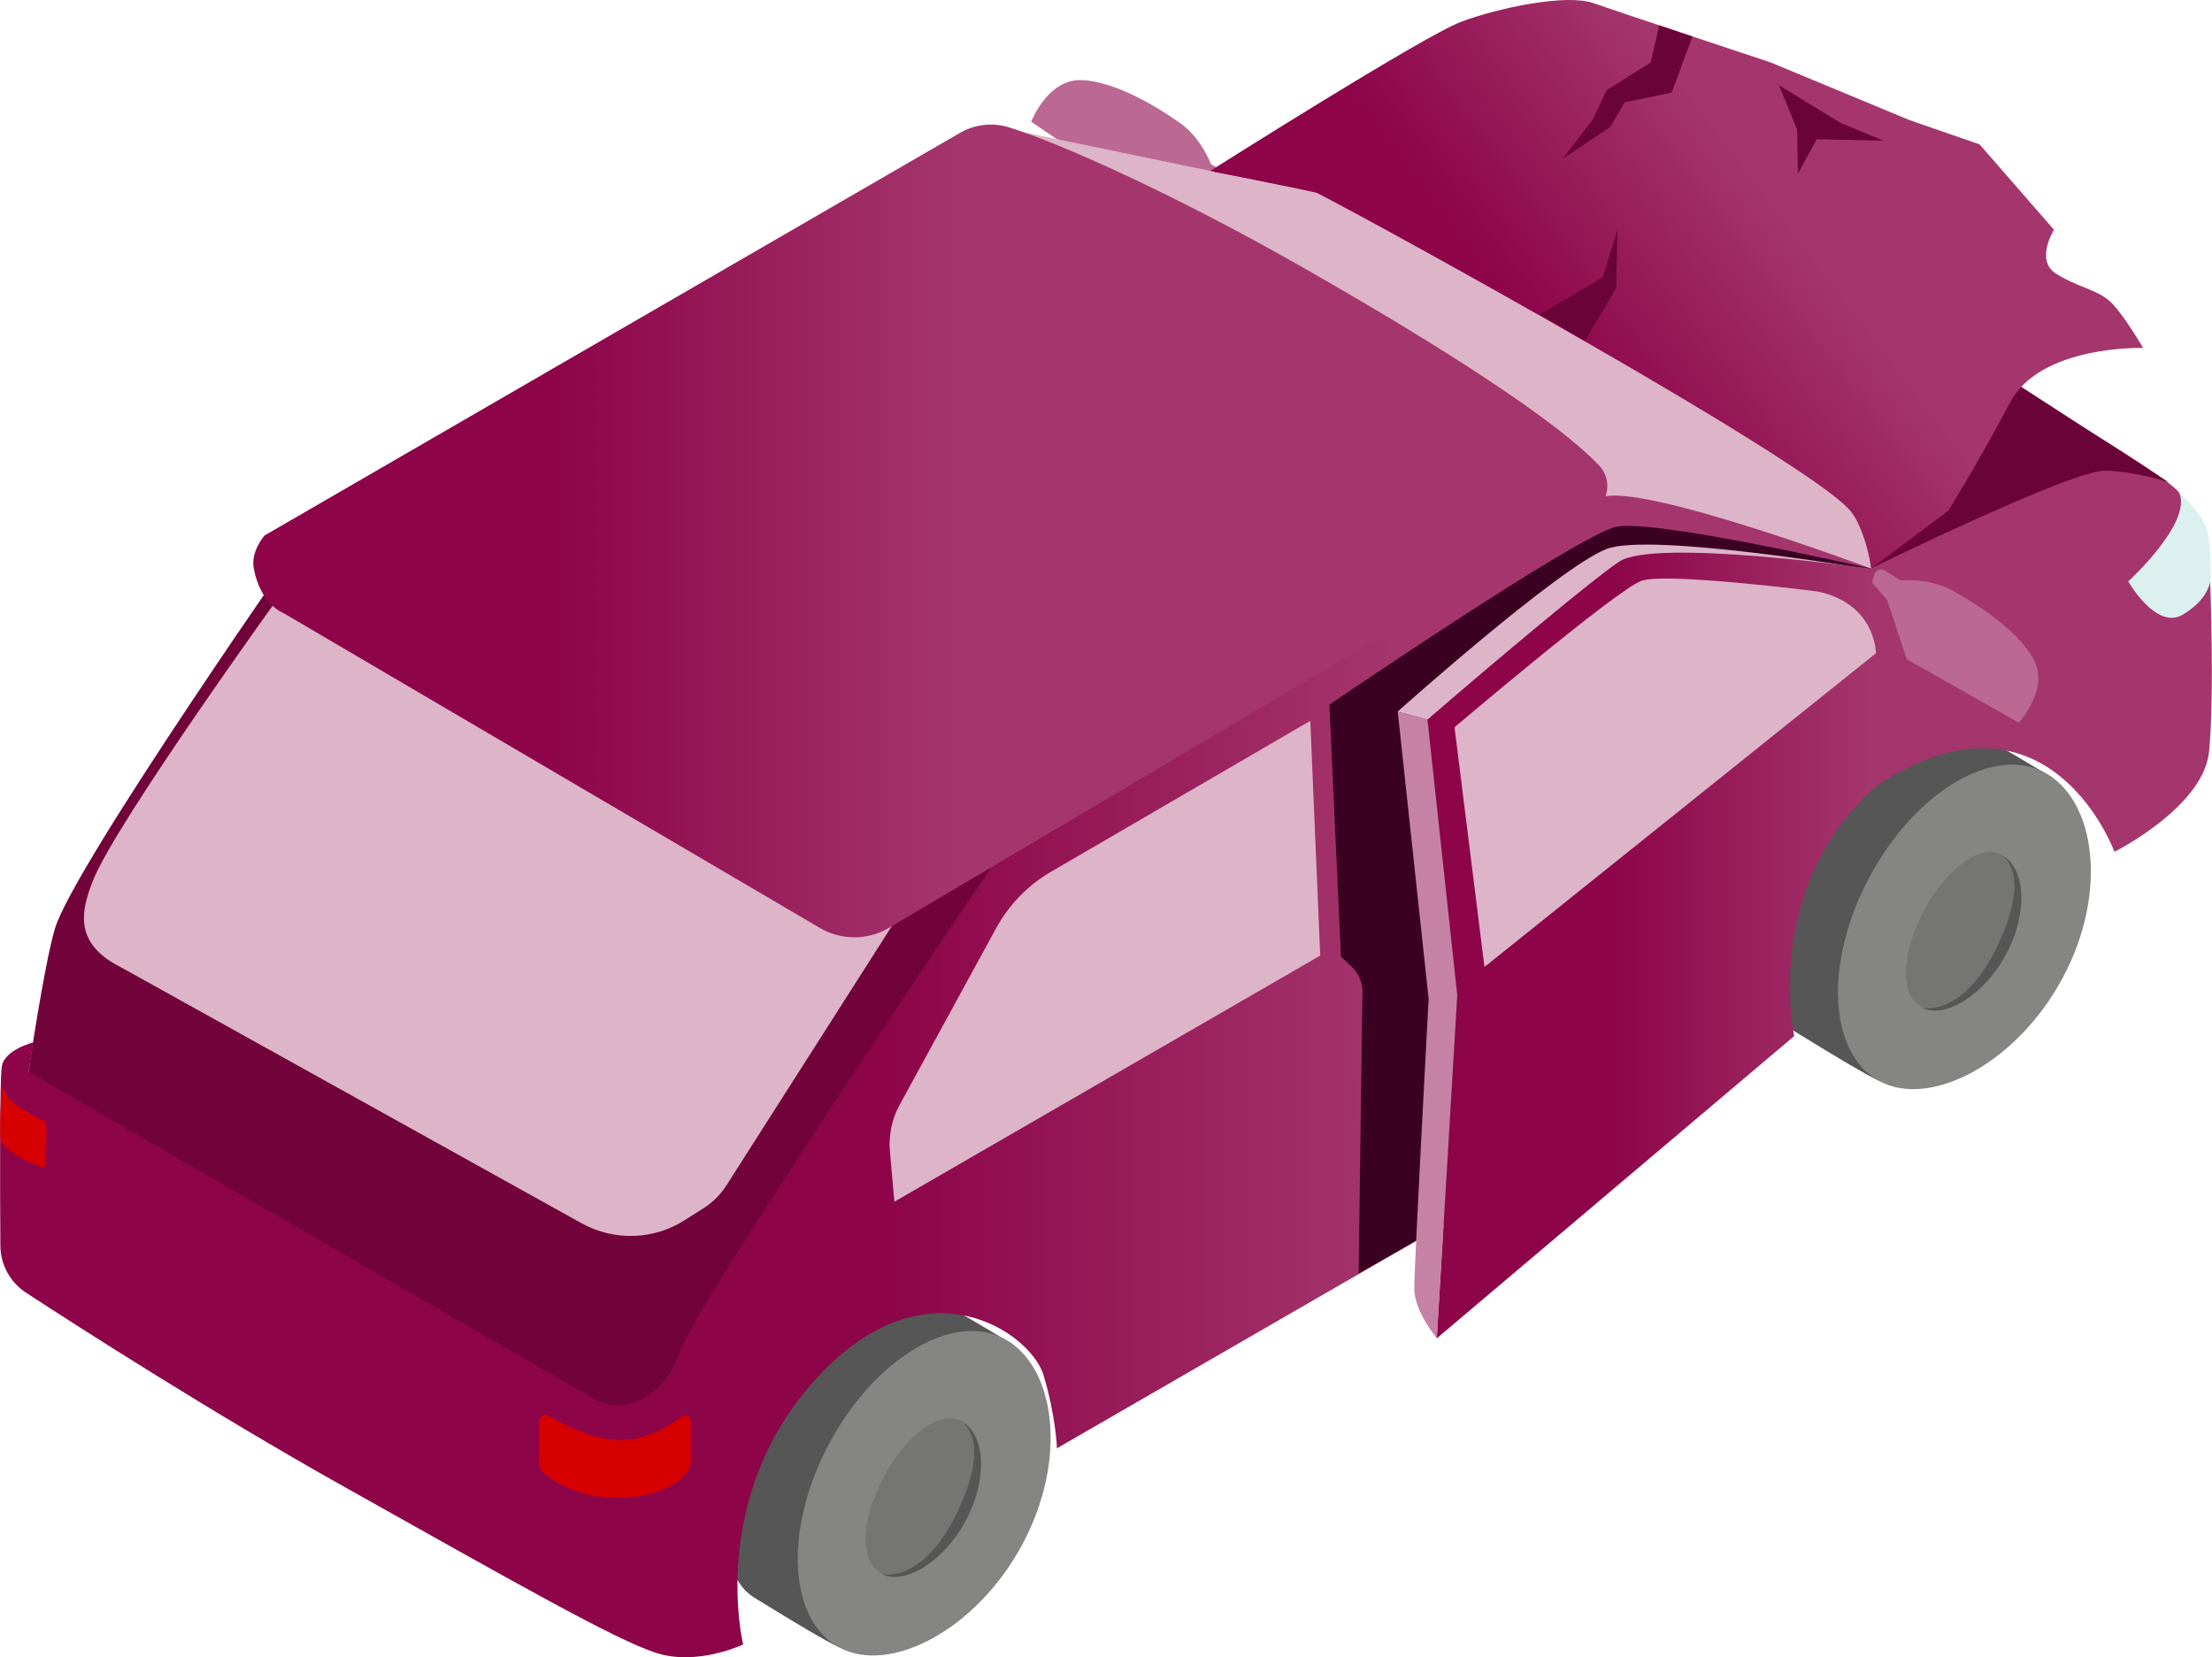 <?xml version="1.0" encoding="UTF-8"?>
<svg id="b" data-name="Ebene 2" xmlns="http://www.w3.org/2000/svg" xmlns:xlink="http://www.w3.org/1999/xlink" viewBox="0 0 120.4 90.22">
  <defs>
    <linearGradient id="d" data-name="Unbenannter Verlauf 28" x1=".01" y1="47.35" x2="120.4" y2="47.35" gradientUnits="userSpaceOnUse">
      <stop offset=".4" stop-color="#8d0449"/>
      <stop offset=".63" stop-color="#a4366d"/>
    </linearGradient>
    <linearGradient id="e" data-name="Unbenannter Verlauf 10" x1="13.79" y1="28.9" x2="87.49" y2="28.9" gradientUnits="userSpaceOnUse">
      <stop offset=".22" stop-color="#8d0449"/>
      <stop offset=".52" stop-color="#a4366d"/>
    </linearGradient>
    <linearGradient id="f" data-name="Unbenannter Verlauf 10" x1="67.43" y1="-20.93" x2="106.05" y2="-51.75" gradientTransform="translate(7.94 45.56) rotate(1.36)" xlink:href="#e"/>
    <linearGradient id="g" data-name="Unbenannter Verlauf 29" x1="77.7" y1="51.46" x2="102.27" y2="51.46" gradientUnits="userSpaceOnUse">
      <stop offset=".4" stop-color="#8d0449"/>
      <stop offset=".98" stop-color="#a4366d"/>
    </linearGradient>
  </defs>
  <g id="c" data-name="mittlere Insel">
    <g>
      <path d="M66.35,10.34l-1.03-.27-3.39.48-5.8-3.92s.88-2.34,2.75-2.27,4.24,1.54,5.38,2.36,1.65,2.21,1.65,2.21l.87.54c.21.13.24.43.06.6l-.22.21c-.08.07-.18.1-.28.07Z" style="fill: #bb6892;"/>
      <path d="M118.64,26.86s1.3,1.1,1.52,2.11.15,2.66.15,2.66l-.75,2.9s-3.64-.08-3.78-.36-1.51-2.74-1.42-2.79,2.46-1.89,2.46-1.89l1.82-2.63Z" style="fill: #dbf0ef;"/>
      <path d="M1.55,58.35s.85-5.82,1.44-7.8c1.03-3.45,14.02-21.99,14.02-21.99,0,0,9.52,5.78,13.79,8.2,8.55,4.84,23.99,9.08,23.99,9.08l-12.98,24.09-4.31,5.22s-3.78,2.8-4.24,2.8S2.23,61.68,2.23,61.68l-.68-3.33Z" style="fill: #71033a;"/>
      <path d="M53.84,6.81l12.26,2.54,5.46.61s7.63,1.91,15.83,6.98c8.2,5.07,15.2,10.13,15.2,10.13l2.46,5.89s-15.3-3.74-20.26-2.88-4.31.54-4.31.54L53.84,6.81Z" style="fill: #ddb4c8;"/>
      <g>
        <path d="M111.76,42.36s-3.21-1.94-4.36-2.54c-1.46-.76-7.44-.58-10.8,8.24-1.47,3.84-.43,6.25.26,7.28.22.34.52.62.86.83,5.33,3.29,4.71,2.67,4.71,2.67l9.34-16.49Z" style="fill: #565656;"/>
        <path d="M101.75,47.76c-2.48,4.64-2.23,9.61.56,11.1,2.79,1.49,7.49-1,9.97-5.64,2.48-4.64,1.79-9.68-1-11.17-2.79-1.49-7.06,1.07-9.53,5.71Z" style="fill: #858584;"/>
        <path d="M104.72,49.59c-1.22,2.28-1.36,4.56-.13,5.21,1.22.65,3.4-.64,4.61-2.92,1.22-2.28,1.02-4.68-.21-5.34-1.22-.65-3.06.77-4.28,3.05Z" style="fill: #757573;"/>
        <path d="M108.77,51.41c-1.95,4.09-4.18,3.44-4.18,3.44,1.22.65,3.4-.64,4.61-2.92,1.22-2.28,1.02-4.68-.21-5.34,0,0,1.62.95-.23,4.82Z" style="fill: #565656;"/>
      </g>
      <g>
        <path d="M55.14,73.19s-3.21-1.94-4.36-2.54c-1.46-.76-7.44-.58-10.8,8.24-1.47,3.84-.43,6.25.26,7.28.22.34.52.62.86.83,5.33,3.29,4.71,2.67,4.71,2.67l9.34-16.49Z" style="fill: #565656;"/>
        <path d="M45.13,78.59c-2.48,4.64-2.23,9.61.56,11.1,2.79,1.49,7.49-1,9.97-5.64,2.48-4.64,1.79-9.68-1-11.17-2.79-1.49-7.06,1.07-9.53,5.71Z" style="fill: #858584;"/>
        <path d="M48.1,80.42c-1.22,2.28-1.36,4.56-.13,5.21s3.4-.64,4.61-2.92c1.22-2.28,1.02-4.68-.21-5.34-1.22-.65-3.06.77-4.28,3.05Z" style="fill: #757573;"/>
        <path d="M52.15,82.24c-1.95,4.09-4.18,3.44-4.18,3.44,1.22.65,3.4-.64,4.61-2.92s1.02-4.68-.21-5.34c0,0,1.62.95-.23,4.82Z" style="fill: #565656;"/>
      </g>
      <path d="M1.8,56.75s-1.55.39-1.7,1.3c-.12.7-.1,6.31-.08,9.74,0,1.05.53,2.02,1.41,2.59,2.94,1.92,10.08,6.5,17.22,10.51,9.31,5.22,14.76,8.33,17.03,9.08s4.77-.45,4.77-.45c0,0-1.97-8,4.01-14.51,5.98-6.51,11.66-2.42,12.34-.15.68,2.27.73,3.98.73,3.98l39.84-23s-2.66-9.06,5.89-13.75c8.55-4.69,11.83,4.28,11.83,4.28,0,0,4.84-2.42,5.15-5.45.3-3.03.06-9.27.06-9.27,0,0-.08.98-1.51,1.82s-2.95-1.82-2.95-1.82c0,0,3.41-3.1,2.8-4.77-.54-1.47-29.8-17.78-36.6-21.55-.96-.53-2.04-.82-3.15-.82-1.53,0-3.67.11-4.76.65-1.82.91-8.06,4.2-8.06,4.2,0,0,3.6.66,5.56,1.11s28.34,15.7,29.23,17.42c.89,1.72.98,3.06.98,3.06,0,0-12.58-4.71-14.66-3.87-5.05,2.05-33.01,19.81-33.01,19.81,0,0-16.3,24.1-17.14,26.63-.62,1.87-1.77,2.6-2.68,2.88-.69.21-1.43.09-2.06-.27L1.55,58.35l.26-1.6Z" style="fill: url(#d);"/>
      <path d="M15.35,32.26s-9.07,12.56-10.29,15.68c-.59,1.5-1.13,3.36,1.44,4.67l25.19,14c1.76.96,3.9.89,5.58-.19l1.03-.65c.5-.32.92-.74,1.24-1.24l9.65-15.13L15.35,32.26Z" style="fill: #ddb4c8;"/>
      <path d="M15.44,33.38s-1.26-.45-1.63-2.45c-.17-.92.59-1.78.59-1.78L52.24,7.24c.81-.47,1.77-.59,2.67-.31,2.85.88,9.22,3.75,16.11,7.69,7.64,4.36,13.73,8.3,16.02,10.72.45.48.55,1.14.34,1.7-.13.33-1.78,1.44-2.12,1.64l-36.89,21.84c-1.18.69-2.65.67-3.82-.05l-29.11-17.09Z" style="fill: url(#e);"/>
      <path d="M101.85,30.94s10.98-5.39,12.76-5.32c1.78.07,3.42.63,3.42.63,0,0-7.24-4.7-9.11-5.9-1.71-1.09-5.91,5.55-5.91,5.55l-1.15,5.03Z" style="fill: #6a0337;"/>
      <g>
        <path d="M101.86,30.92s-.3-2.25-1.26-3.24c-2.8-2.93-25.2-15.27-28.94-17.19-.05-.03-5.78-1.19-5.78-1.19,0,0,11.59-7.34,13.64-8.11,2.05-.77,5.73-1.54,7.21-1.02s9.65,3.23,9.65,3.23l7.56,3.14,3.81,1.32,4.05,4.65s-1.04,1.65.1,2.38,2.24.87,2.95,1.52c.71.65,1.8,2.53,1.8,2.53,0,0-5.59-.17-7.24,2.97-1.65,3.13-3.35,5.88-3.35,5.88l-4.2,3.15Z" style="fill: url(#f);"/>
        <polygon points="90.31 1.38 89.85 3.4 87.45 4.91 86.69 6.52 85.04 8.66 87.65 6.91 88.43 5.57 90.99 5.04 92.12 1.99 90.31 1.38" style="fill: #6a0337;"/>
        <polygon points="96.83 4.64 100.2 6.7 102.52 7.66 98.89 7.58 97.86 9.45 97.82 7.06 96.83 4.64" style="fill: #6a0337;"/>
        <polygon points="83.83 17.11 87.23 15.11 88.04 12.51 87.97 15.67 86.26 18.57 83.83 17.11" style="fill: #6a0337;"/>
      </g>
      <path d="M102.01,31.85l.7.8,1.08,3.24,6.09,3.45s1.7-1.83.8-3.47c-.9-1.64-3.27-3.11-4.51-3.77-1.24-.66-2.71-.5-2.71-.5l-.87-.54c-.21-.13-.49-.03-.57.21l-.09.29c-.03.1,0,.21.06.28Z" style="fill: #bb6892;"/>
      <path d="M101.78,30.94c-.1-.02-11.76-2.71-13.82-2.26s-15.6,9.68-15.6,9.68l.63,13.72.57.53c.38.35.6.84.6,1.36l-.21,15.36,18.48-10.56,9.36-27.83Z" style="fill: #3a0121;"/>
      <g>
        <path d="M101.75,30.99s-11.97-2.03-14.32-1.1c-2.63,1.04-11.36,8.85-11.36,8.85l1.62.44,24.06-8.19Z" style="fill: #ddb4c8;"/>
        <path d="M78.21,72.85l19.45-16.45s-1.82-8.18,4.6-13.72l-.48-11.73s-11.71-1.66-13.64-.38c-1.38.91-6.61,5.29-10.45,8.61l1.62,15-1.11,18.67Z" style="fill: url(#g);"/>
        <path d="M78.21,72.85s-1.23-1.43-1.23-2.72.78-15.76.78-15.76l-1.68-15.63,1.62.44,1.62,15-1.11,18.67Z" style="fill: #c682a4;"/>
      </g>
      <path d="M98.94,32.2s-8.25-1.06-9.6-.58-10.17,7.97-10.17,7.97l1.63,13.05,21.31-17.08s0-2.69-3.17-3.36Z" style="fill: #ddb4c8;"/>
      <path d="M29.35,77.37l-.02,2.22c0,.25.11.49.3.64.62.49,2.18,1.46,4.47,1.29,2.28-.17,3.11-1.07,3.38-1.52.08-.13.12-.28.12-.43v-2.2c0-.25-.29-.4-.49-.25-.62.47-1.78,1.19-3.11,1.28-1.47.11-3.29-.82-4.15-1.33-.22-.13-.49.03-.5.29Z" style="fill: #d70000;"/>
      <path d="M.09,58.99s.08.72.96,1.29c.56.36,1.04.6,1.29.72.12.06.19.17.19.31l-.04,2.06c0,.12-.13.21-.24.17-.54-.21-1.84-.76-2.2-1.45-.11-.21.05-3.09.05-3.09Z" style="fill: #d70000;"/>
      <path d="M71.32,39.24l-14.12,8.22c-1.25.73-2.27,1.78-2.97,3.05l-5.26,9.63c-.43.78-.61,1.67-.53,2.56l.24,2.72,23.18-13.4-.54-12.77Z" style="fill: #ddb4c8;"/>
    </g>
  </g>
</svg>